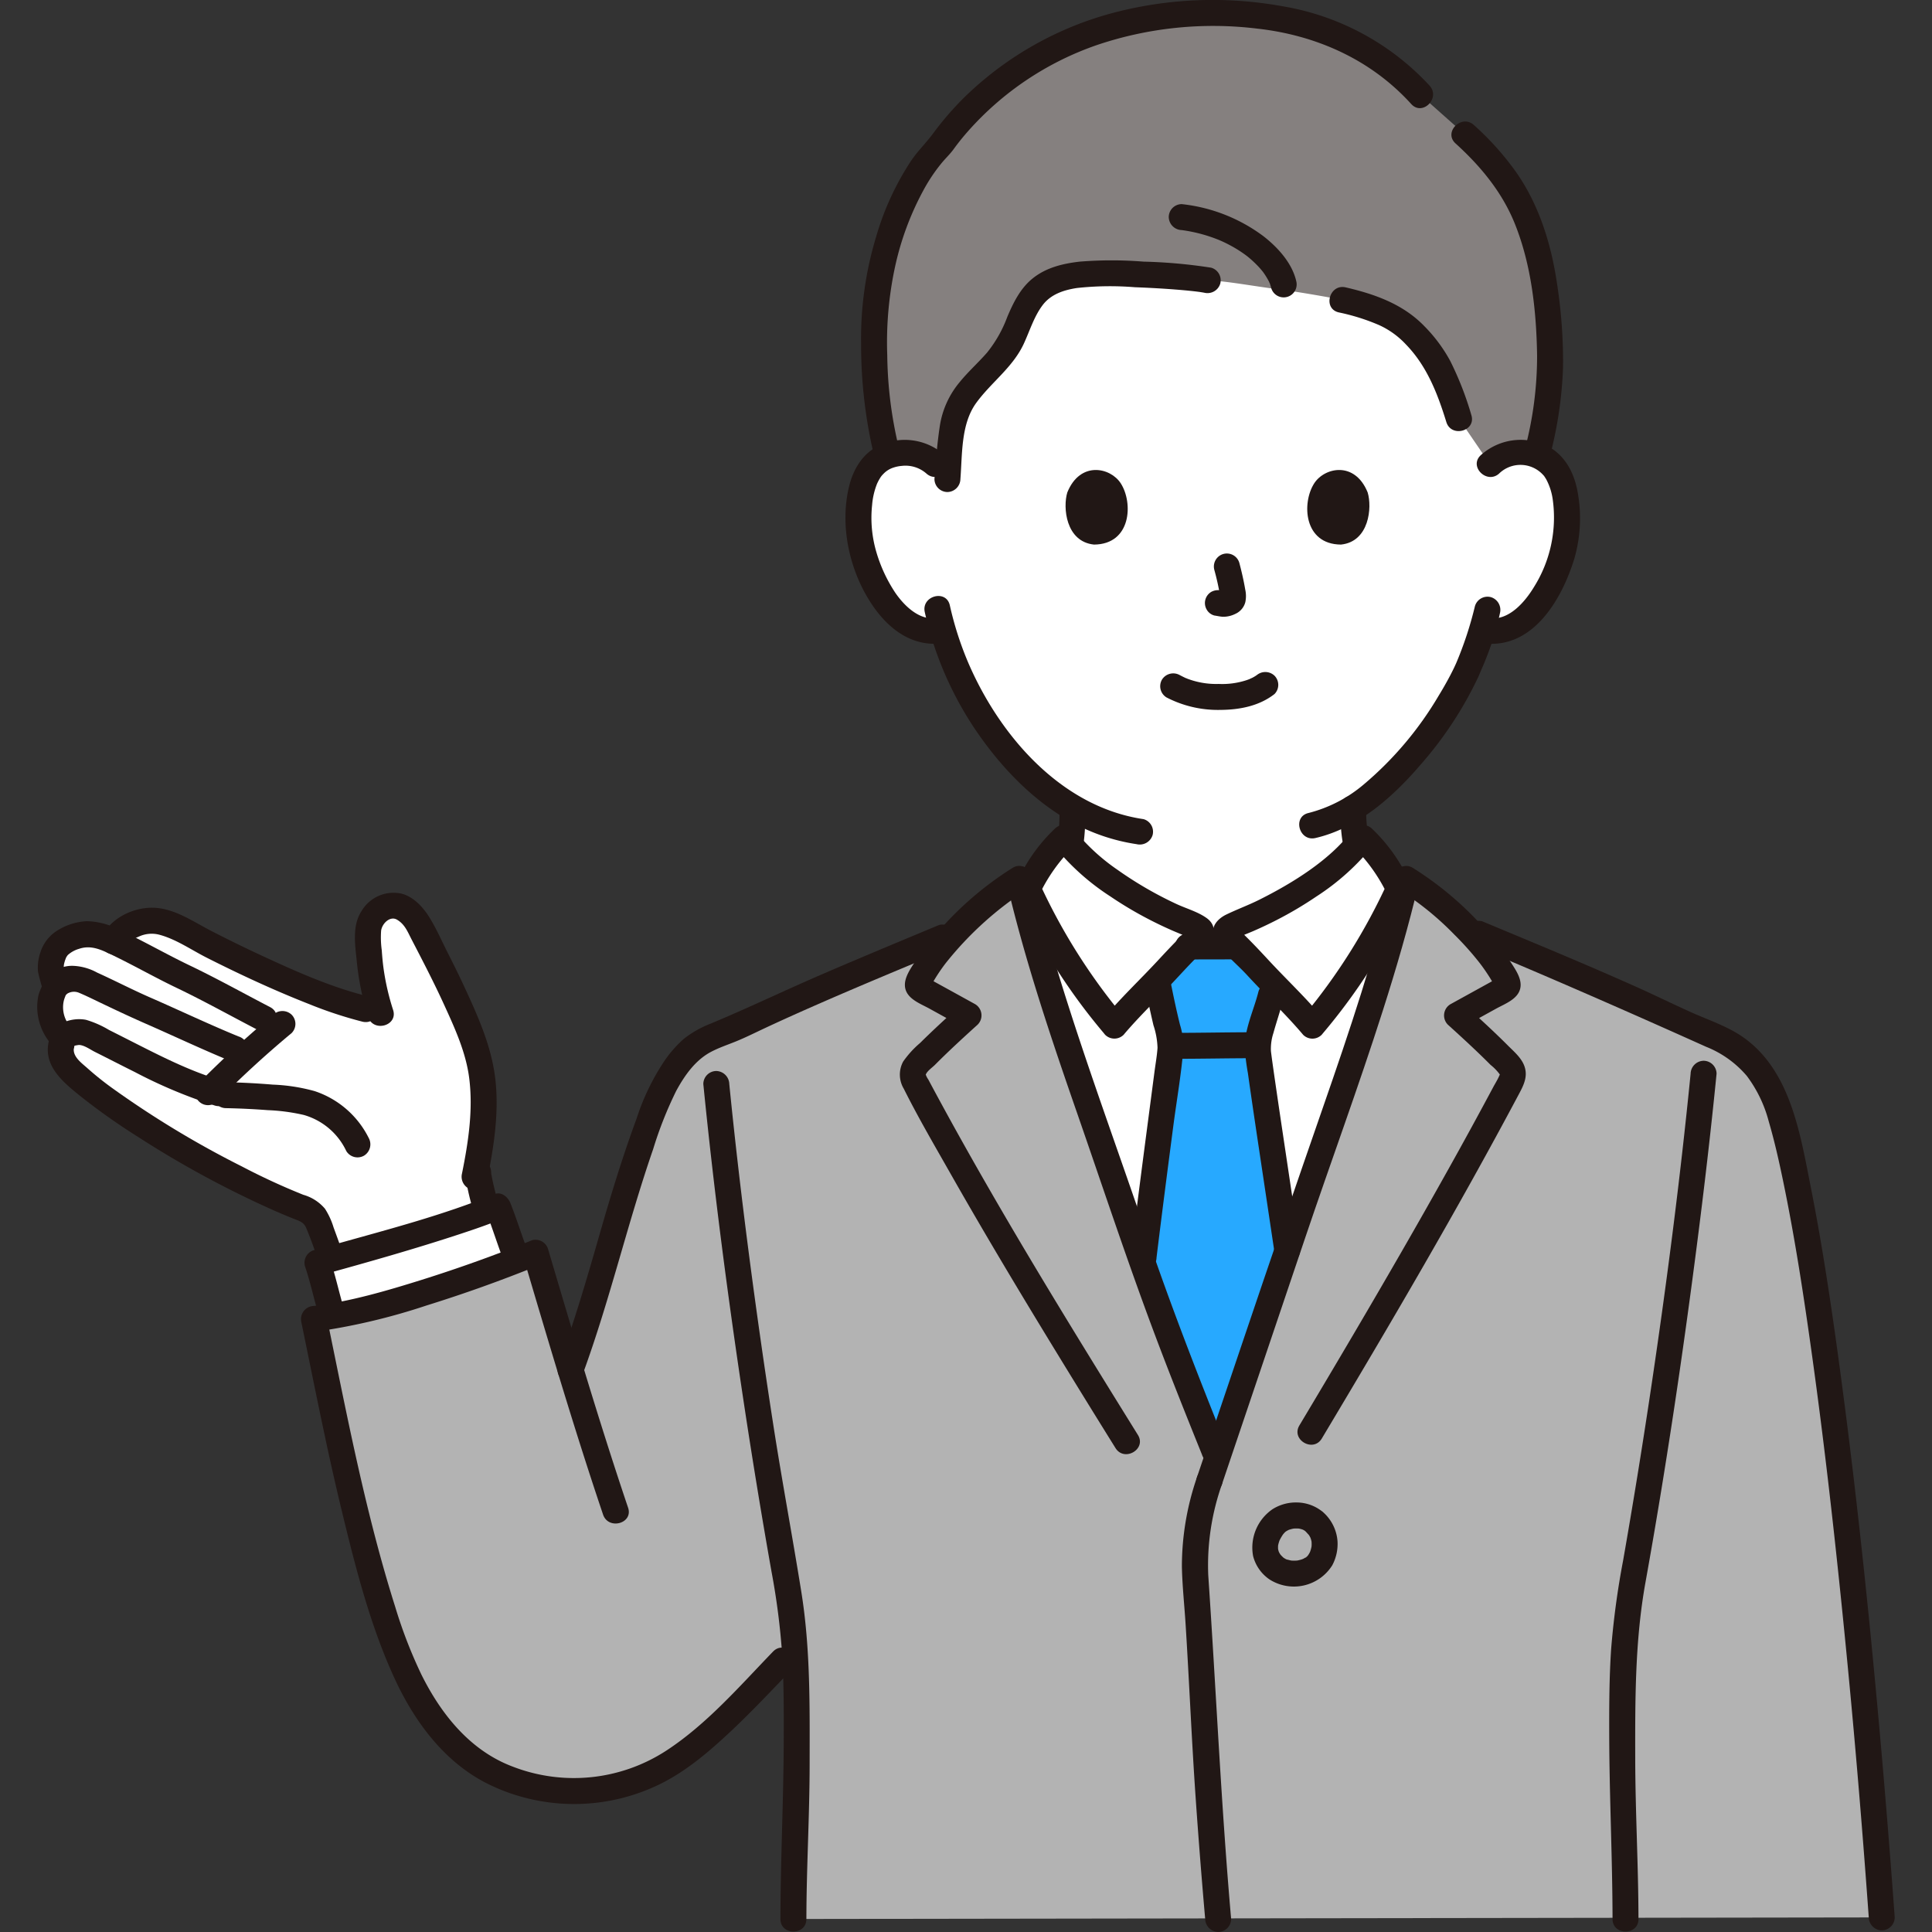 <!DOCTYPE svg PUBLIC "-//W3C//DTD SVG 1.1//EN" "http://www.w3.org/Graphics/SVG/1.1/DTD/svg11.dtd">
<!-- Uploaded to: SVG Repo, www.svgrepo.com, Transformed by: SVG Repo Mixer Tools -->
<svg width="800px" height="800px" viewBox="-6.88 0 357.246 357.246" xmlns="http://www.w3.org/2000/svg" fill="#000000">
<rect x="-6.88" y="0" width="357.246" height="357.246" fill="#333333" stroke="none"/>
<g id="SVGRepo_bgCarrier" stroke-width="0"/>
<g id="SVGRepo_tracerCarrier" stroke-linecap="round" stroke-linejoin="round"/>
<g id="SVGRepo_iconCarrier">
<defs>
<style>.a{fill:#ffffff;}.b{fill:#85807f;}.c{fill:#211715;}.d{fill:#b3b3b3;}.e{fill:#27a9ff;}</style>
</defs>
<path class="a" d="M263.859,61.552c-5.819-11.235-18.351-22.13-45.076-22.13-59.333,0-52.68,46.428-52.68,46.428a8.017,8.017,0,0,0-5.794-2.121c-4.154.146-5.921,2.393-6.681,3.712-2.27,3.937-2.174,11.192-.651,15.68,1.08,3.179,2.847,8.042,7.109,11.529a8.658,8.658,0,0,0,7.37,1.844,60.942,60.942,0,0,0,11.566,21.822,48.746,48.746,0,0,0,12.8,11.24c-.02,5.583-.464,11.549-4.514,14.421-5.168,5.812-14.51,10.8-12.315,9.414.234.713.407,1.253.407,1.253s8.333,26,43.333,26,43.474-27.04,43.474-27.04c-.851-.373-11.918-6.742-16.2-12.638l-.893-2.212c-1.121-2.777-1.364-6.23-1.4-9.609,11.021-7.133,19.52-21.875,21.142-26.278a51.827,51.827,0,0,0,2.344-6.361l.653.11a8.828,8.828,0,0,0,6.812-1.966c4.262-3.487,6.03-8.35,7.109-11.529,1.524-4.488,1.62-11.743-.65-15.68-.761-1.319-2.528-3.566-6.681-3.712a8.014,8.014,0,0,0-5.794,2.121A46.893,46.893,0,0,0,263.859,61.552Z"/>
<path class="b" d="M272.776,35.164a45.843,45.843,0,0,0-8.818-10.348l-8.188-7.278c-10.613-11.827-24.721-15.1-38.625-15.1A63.018,63.018,0,0,0,178.14,15.263a56.939,56.939,0,0,0-10.992,11.448c-7.126,6.974-12.812,22.212-12.386,37.323a79.207,79.207,0,0,0,2.49,20.283,9.323,9.323,0,0,1,3.057-.588A8.017,8.017,0,0,1,166.1,85.85l2.3,1.61a85.77,85.77,0,0,1,1-9.211c1.066-6.475,7.785-9.46,10.64-15.24,1.644-3.329,2.623-7.221,5.437-9.59,2.118-1.784,4.945-2.389,7.673-2.676,4.224-.445,18.51.192,23.289,1.074,4.042.227,7.96,1.035,13.725,1.768,3.127.4,8.927,1.422,11.145,1.867,8.723,2.005,12.065,4.183,16.446,10.118,1.68,2.275,3.467,6.427,5.121,11.83l5.765,8.45a8.014,8.014,0,0,1,5.794-2.121,9.508,9.508,0,0,1,2.841.508c1.9-7.559,2.71-13.244,2.416-20.2C279.129,50.682,276.928,42.036,272.776,35.164Z"/>
<path class="c" d="M208.834,128.968a20.656,20.656,0,0,0,9.953,2.3c3.551-.023,7.157-.714,10-2.932a2.413,2.413,0,0,0,0-3.394,2.462,2.462,0,0,0-3.394,0c.715-.557.113-.1-.07.019q-.3.194-.623.36c-.155.082-.9.386-.279.154-.285.107-.568.218-.858.312a14.45,14.45,0,0,1-5.1.681,15.017,15.017,0,0,1-4.867-.655c-.314-.094-.62-.207-.93-.313-.1-.035-.2-.087-.3-.117.6.173.193.087.03.01-.385-.181-.764-.371-1.141-.569a2.452,2.452,0,0,0-3.283.861,2.426,2.426,0,0,0,.861,3.283Z"/>
<path class="c" d="M217.665,105.393a47.054,47.054,0,0,1,1.111,5.084l-.085-.638a3.171,3.171,0,0,1,.019.7l.085-.638a1.628,1.628,0,0,1-.077.315l.242-.573a1.211,1.211,0,0,1-.111.2l.375-.486a1.03,1.03,0,0,1-.166.164l.486-.375a3.368,3.368,0,0,1-.4.213l.573-.242a2.963,2.963,0,0,1-.678.2l.638-.086a2.662,2.662,0,0,1-.637,0l.638.086c-.241-.034-.476-.092-.717-.124a2.649,2.649,0,0,0-1.849.241,2.4,2.4,0,0,0-.861,3.284,2.3,2.3,0,0,0,1.434,1.1c.529.071,1.042.206,1.579.23a5.01,5.01,0,0,0,2.3-.544,3.279,3.279,0,0,0,1.83-2.167,5.511,5.511,0,0,0-.024-2.357c-.277-1.638-.655-3.261-1.076-4.868a2.4,2.4,0,0,0-4.629,1.276Z"/>
<path class="c" d="M190.478,91.051c-.849,2.759-.3,9.105,4.931,9.646,6.909-.042,7.276-7.715,4.951-11.323C198.456,86.42,192.857,85.192,190.478,91.051Z"/>
<path class="c" d="M246.012,91.051c.849,2.759.3,9.106-4.931,9.646-6.908-.042-7.276-7.715-4.951-11.323C238.034,86.42,243.633,85.192,246.012,91.051Z"/>
<path class="c" d="M167.8,84.153a11.1,11.1,0,0,0-12.2-1.72c-3,1.429-4.721,4.384-5.478,7.513-1.775,7.345.086,15.7,4.293,21.926,3.046,4.508,7.453,7.843,13.125,7.058a2.414,2.414,0,0,0,1.676-2.952,2.463,2.463,0,0,0-2.952-1.676c-3.193.442-5.954-2.309-7.6-4.7a27.657,27.657,0,0,1-3.467-7.419,22.407,22.407,0,0,1-.817-8.782,13.518,13.518,0,0,1,.908-3.937,8.784,8.784,0,0,1,.685-1.252c.087-.137.352-.449.1-.153.171-.2.353-.393.543-.579a4.437,4.437,0,0,1,1.4-.906,6.544,6.544,0,0,1,1.87-.427,5.86,5.86,0,0,1,4.518,1.4c2.282,2.072,5.687-1.312,3.394-3.394Z"/>
<path class="c" d="M270.339,87.547a5.663,5.663,0,0,1,8.192.351c.319.33-.1-.185.138.163.131.194.258.389.375.591a11.159,11.159,0,0,1,1.2,3.772,24.159,24.159,0,0,1-3.452,16.082c-1.673,2.773-4.651,6.3-8.308,5.8a2.482,2.482,0,0,0-2.952,1.676,2.417,2.417,0,0,0,1.676,2.952c9.259,1.281,14.677-8,17.017-15.619a26.836,26.836,0,0,0,.676-11.986c-.521-3.237-1.887-6.34-4.643-8.252a11.011,11.011,0,0,0-13.314,1.08c-2.292,2.081,1.111,5.467,3.395,3.394Z"/>
<path class="c" d="M265.846,112.1a67.011,67.011,0,0,1-3.512,10.637c.108-.28.108-.235-.072.151-.092.2-.182.4-.275.592-.243.509-.5,1.012-.761,1.511-.649,1.233-1.345,2.443-2.072,3.632a63.817,63.817,0,0,1-13.841,16.408,25.491,25.491,0,0,1-10.238,5.3c-3.009.693-1.735,5.322,1.276,4.629,7.757-1.786,14.208-7.469,19.268-13.355a69.563,69.563,0,0,0,10.788-16.3c.166-.368.324-.739.478-1.112a4.681,4.681,0,0,0,.182-.451c-.185.433.132-.284.134-.288.137-.311.267-.624.4-.938q.325-.786.625-1.583a50.65,50.65,0,0,0,2.252-7.563,2.459,2.459,0,0,0-1.677-2.952,2.423,2.423,0,0,0-2.952,1.676Z"/>
<path class="c" d="M164.123,113.2a64.053,64.053,0,0,0,9.013,21.217c4.605,6.933,10.658,13.422,17.981,17.512a35.659,35.659,0,0,0,12.176,4.166,2.479,2.479,0,0,0,2.952-1.676,2.417,2.417,0,0,0-1.676-2.952c-15.24-2.245-26.624-15.444-32.43-28.968a60.89,60.89,0,0,1-3.388-10.575c-.681-3.012-5.31-1.737-4.628,1.276Z"/>
<path class="c" d="M257.467,15.841A47.69,47.69,0,0,0,230.141,1.134,72.155,72.155,0,0,0,198.2,2.58a62.3,62.3,0,0,0-26.847,15.5,56.948,56.948,0,0,0-5.669,6.565c-1.274,1.735-2.833,3.24-4.061,5.036A51.45,51.45,0,0,0,155.1,43.865a64.8,64.8,0,0,0-2.754,19.72,88.682,88.682,0,0,0,2.381,20.6c.764,2.991,5.4,1.723,4.628-1.276a76.183,76.183,0,0,1-2.172-17.2,66.273,66.273,0,0,1,1.453-16.436A53.4,53.4,0,0,1,163.9,35.127a31.532,31.532,0,0,1,3.483-5.153c.69-.808,1.448-1.531,2.073-2.393.8-1.105,1.651-2.165,2.552-3.192A56.421,56.421,0,0,1,196.036,8.3a67.178,67.178,0,0,1,29.558-3.008c10.93,1.219,21.039,5.734,28.479,13.946,2.079,2.294,5.465-1.109,3.394-3.394Z"/>
<path class="c" d="M279.757,84.183a74.606,74.606,0,0,0,2.382-16.222,93.98,93.98,0,0,0-1.076-15.291c-1.064-7.363-3.277-14.649-7.57-20.8a52.288,52.288,0,0,0-7.838-8.75c-2.284-2.071-5.688,1.314-3.394,3.4,4.685,4.25,8.613,9.026,10.947,14.8,3.1,7.684,4.011,16.267,4.136,24.49a67.2,67.2,0,0,1-2.216,17.1c-.735,3,3.893,4.28,4.629,1.276Z"/>
<path class="c" d="M217.078,49.5a95.316,95.316,0,0,0-12.491-1.121,74.232,74.232,0,0,0-11.826,0c-3.116.36-6.176,1.089-8.673,3.089-2.291,1.834-3.583,4.479-4.706,7.123a23.556,23.556,0,0,1-3.755,6.623c-1.632,1.863-3.49,3.518-5.052,5.443a16.483,16.483,0,0,0-3.7,8.3c-.48,3.2-.714,6.405-.967,9.626a2.421,2.421,0,0,0,2.4,2.4,2.448,2.448,0,0,0,2.4-2.4c.365-4.641.079-10.184,2.939-14.1,2.8-3.837,6.759-6.538,8.8-10.962,1.09-2.363,1.878-4.994,3.463-7.094,1.526-2.023,3.9-2.791,6.317-3.168a56.65,56.65,0,0,1,10.731-.148c2.464.093,4.928.226,7.387.417,1.116.086,2.232.184,3.346.306.2.022.407.045.61.07.107.012.914.121.37.044q.569.079,1.133.18a2.466,2.466,0,0,0,2.952-1.676,2.421,2.421,0,0,0-1.676-2.952Z"/>
<path class="c" d="M240.672,57.766a38.7,38.7,0,0,1,7.451,2.344,15.6,15.6,0,0,1,4.963,3.577c3.866,3.985,5.831,9.018,7.476,14.351.908,2.942,5.543,1.687,4.629-1.276a58.943,58.943,0,0,0-3.921-10.044,28.347,28.347,0,0,0-4.79-6.425c-3.943-4.066-9.127-5.9-14.532-7.155-3.006-.7-4.289,3.929-1.276,4.628Z"/>
<path class="c" d="M232.8,51.951c-.79-3.363-3.43-6.229-6.078-8.289a30.668,30.668,0,0,0-15.089-5.918,2.412,2.412,0,0,0-2.4,2.4,2.462,2.462,0,0,0,2.4,2.4,28.255,28.255,0,0,1,7.057,1.9c-.276-.114.342.152.4.177.273.124.544.254.813.387q.721.36,1.421.763.665.385,1.3.813c.221.148.44.3.655.454.078.056.595.442.222.155a19.381,19.381,0,0,1,2,1.779q.4.4.767.832c.137.158.269.321.4.483q.165.209-.109-.142c.068.09.136.181.2.273a13.845,13.845,0,0,1,1.042,1.719c.061.123.11.256.176.376-.322-.586-.1-.274-.046-.086.081.269.174.529.239.8a2.4,2.4,0,1,0,4.628-1.276Z"/>
<path class="a" d="M79.491,189.562c-2.931-7.054-5.235-11.376-9.023-18.684-.239-.462-1.921-2.807-3.517-3.268a4.1,4.1,0,0,0-4.091,1.053,5.311,5.311,0,0,0-1.668,3.8,50.023,50.023,0,0,0,2.235,14.653c-8.493-1.14-25.5-9.214-34.573-14.008-2.179-1.151-4.347-2.47-6.795-2.816-2.525-.369-6.993,1.377-7.876,3.8-3.445-1.667-5.323-1.634-7.469-.818-2.548.972-3.3,1.989-3.8,3.43a6.188,6.188,0,0,0,.228,4.963,1.752,1.752,0,0,1,.223.693,1.444,1.444,0,0,1-.246.693,7.721,7.721,0,0,0,1.8,8.963,4.266,4.266,0,0,0,.453,5.006c6.568,7.457,30.031,21.148,43.439,26.317a5.955,5.955,0,0,1,2.056,1.095,5.887,5.887,0,0,1,1.33,2.38c.836,2.287,1.461,3.9,2.147,5.964,6.088-1.691,20.65-5.811,28.808-8.858a48.627,48.627,0,0,1-1.615-7.143l-.155-1.823c1.446-7.921,1.984-15.789-1.036-23.3Q79.909,190.568,79.491,189.562Z"/>
<path class="c" d="M61.409,184.291c-6.776-1.639-13.277-4.526-19.583-7.444q-4.861-2.251-9.629-4.7c-3.355-1.727-6.885-4.228-10.785-4.3-3.779-.072-8.062,2.04-9.543,5.612l3.526-1.435a13.785,13.785,0,0,0-6.175-1.688,11.285,11.285,0,0,0-5.457,1.7A7.371,7.371,0,0,0,.6,176.066a8.691,8.691,0,0,0-.46,3.557A29.22,29.22,0,0,0,1.053,183v-1.276c-.176.824-.679,1.58-.846,2.435a10.083,10.083,0,0,0-.146,3.114,10.641,10.641,0,0,0,2.683,5.973c2.053,2.316,5.438-1.089,3.394-3.394A5.472,5.472,0,0,1,4.9,185.122c.26-1.154,1.06-2.1.779-3.4-.26-1.21-.952-2.126-.723-3.427a6.716,6.716,0,0,1,.2-.738c.008-.027.264-.664.106-.329a3.558,3.558,0,0,1,.387-.624,5.289,5.289,0,0,1,2.114-1.164c1.775-.59,3.371-.14,5.2.724A2.456,2.456,0,0,0,16.5,174.73c-.086.207.151-.147.162-.159a4.889,4.889,0,0,1,.524-.5,6.9,6.9,0,0,1,1.566-.866,5.617,5.617,0,0,1,3.733-.39c3.124.8,6.02,2.836,8.888,4.285,6.166,3.116,12.452,6.032,18.884,8.557a76.327,76.327,0,0,0,9.878,3.26c3,.726,4.282-3.9,1.276-4.629Z"/>
<path class="c" d="M6.836,193.565c.022-.163.106-.333-.046-.119-.1.137-.228-.082.2-.1a6.756,6.756,0,0,1,.74-.123c.97.026,2.081.856,2.933,1.281,2.466,1.233,4.917,2.5,7.386,3.726a90.769,90.769,0,0,0,14.8,6.2c2.971.867,4.24-3.763,1.276-4.629-5.877-1.716-11.363-4.548-16.8-7.305-1.347-.683-2.693-1.369-4.044-2.045a18.414,18.414,0,0,0-4.233-1.869c-2.613-.542-6.416.649-6.828,3.709a2.484,2.484,0,0,0,1.676,2.953,2.417,2.417,0,0,0,2.952-1.677Z"/>
<path class="c" d="M5.549,183.745a2.378,2.378,0,0,1,2.171-.174c1.24.517,2.454,1.118,3.667,1.7,2.9,1.39,5.806,2.76,8.753,4.052,5.271,2.309,10.475,4.779,15.8,6.955A2.417,2.417,0,0,0,38.9,194.6a2.46,2.46,0,0,0-1.677-2.952c-5.3-2.165-10.91-4.831-16.333-7.2-3.316-1.448-6.526-3.12-9.821-4.612a10.1,10.1,0,0,0-4.331-1.24,6.11,6.11,0,0,0-4.579,1.753,2.463,2.463,0,0,0,0,3.394,2.42,2.42,0,0,0,3.394,0Z"/>
<path class="c" d="M2.208,192.289C.933,196.982,4.748,200.085,8,202.7a118.331,118.331,0,0,0,10.662,7.536A185.4,185.4,0,0,0,43.942,223.9c1.153.5,2.313.994,3.483,1.459,1.078.429,1.835.6,2.323,1.723a82.522,82.522,0,0,1,3.1,8.933c.891,2.949,5.525,1.692,4.629-1.276-.793-2.626-1.727-5.195-2.674-7.768a13.63,13.63,0,0,0-1.595-3.465,8.126,8.126,0,0,0-4.007-2.578,123.591,123.591,0,0,1-11.394-5.261,178.212,178.212,0,0,1-23.977-14.5,56.126,56.126,0,0,1-4.539-3.641c-1.144-1.027-2.924-2.247-2.457-3.965.811-2.984-3.818-4.258-4.628-1.276Z"/>
<path class="c" d="M83.186,218.259c1.212-6.006,2.2-12.207,1.566-18.345-.622-6.023-3.016-11.455-5.519-16.9-1.03-2.244-2.121-4.459-3.24-6.659-1.161-2.282-2.213-4.74-3.584-6.9-1.164-1.835-2.985-3.766-5.183-4.24a6.869,6.869,0,0,0-7.3,3.327c-1.7,2.649-1.148,6.146-.845,9.114a50.775,50.775,0,0,0,2.1,10.37c.939,2.93,5.575,1.677,4.628-1.276a45.261,45.261,0,0,1-1.779-7.762c-.144-1.079-.242-2.166-.315-3.253a17.414,17.414,0,0,1-.12-3.668c.22-1.386,1.692-2.742,2.935-2.008,1.458.862,1.949,2.214,2.721,3.7,2.063,3.977,4.131,7.953,5.991,12.031,2,4.378,4.058,8.857,4.652,13.678.723,5.862-.187,11.78-1.345,17.521a2.461,2.461,0,0,0,1.676,2.953,2.424,2.424,0,0,0,2.953-1.677Z"/>
<path class="c" d="M12.972,176.164c4.325,2.024,8.473,4.426,12.782,6.489,5.04,2.414,9.925,5.139,14.882,7.714,2.738,1.422,5.168-2.719,2.423-4.145-4.957-2.575-9.843-5.3-14.882-7.713-4.31-2.064-8.457-4.466-12.782-6.49a2.469,2.469,0,0,0-3.284.861,2.421,2.421,0,0,0,.861,3.284Z"/>
<path class="c" d="M43.65,187.629Q36.47,193.6,29.894,200.254a2.4,2.4,0,1,0,3.394,3.4Q39.855,197,47.045,191.023a2.409,2.409,0,0,0,0-3.394,2.466,2.466,0,0,0-3.4,0Z"/>
<path class="c" d="M34.908,204.908c2.565.054,5.127.172,7.684.369a35.824,35.824,0,0,1,6.7.889,12.456,12.456,0,0,1,7.856,6.665,2.425,2.425,0,0,0,3.284.861,2.451,2.451,0,0,0,.861-3.284,17.21,17.21,0,0,0-10-8.652,33.629,33.629,0,0,0-7.747-1.2q-4.314-.363-8.643-.446c-3.09-.064-3.089,4.736,0,4.8Z"/>
<path class="c" d="M79.139,216.777c.339,3.741,1.6,7.38,2.589,10.985a2.4,2.4,0,0,0,4.629-1.276c-.475-1.735-.979-3.461-1.435-5.2-.238-.907-.466-1.818-.665-2.734-.088-.405-.17-.811-.241-1.219a2.123,2.123,0,0,1-.091-.576c0,.008.07.646.044.318-.008-.1-.021-.2-.03-.3a2.4,2.4,0,1,0-4.8,0Z"/>
<path class="a" d="M52.949,233.166c5.288-1.46,24.142-6.715,32.247-10.042.779,1.954,2.359,6.728,3.353,9.3l.222.554c-10.255,3.987-24.081,8.609-34.153,10.385l-.061-.2c-.985-3.144-2.407-8.755-2.738-9.688Z"/>
<path class="c" d="M240.925,149.424c.074,4.05.3,8.588,2.553,12.1a28.387,28.387,0,0,0,6.077,6.416,78.2,78.2,0,0,0,7.328,5.294,33.641,33.641,0,0,0,4.111,2.44,2.472,2.472,0,0,0,3.284-.861,2.418,2.418,0,0,0-.861-3.283,31.834,31.834,0,0,1-3.712-2.185,70.892,70.892,0,0,1-6.292-4.423,43.067,43.067,0,0,1-3.306-2.91,20.773,20.773,0,0,1-2.219-2.514,11.245,11.245,0,0,1-.922-1.572c.261.549-.189-.52-.2-.564-.175-.52-.319-1.051-.442-1.586a30.91,30.91,0,0,1-.595-6.354c-.056-3.085-4.856-3.095-4.8,0Z"/>
<path class="c" d="M175.937,175.676a28.878,28.878,0,0,0,3.958-2.42,58.674,58.674,0,0,0,6.77-5.239,21.891,21.891,0,0,0,5.235-6.48c1.766-3.729,1.916-8.028,1.935-12.083.015-3.089-4.785-3.093-4.8,0a44.234,44.234,0,0,1-.289,5.754,15.32,15.32,0,0,1-1.217,4.36,20.16,20.16,0,0,1-4.722,5.471,51.825,51.825,0,0,1-5.751,4.35,27.034,27.034,0,0,1-3.542,2.143,2.418,2.418,0,0,0-.861,3.283,2.456,2.456,0,0,0,3.284.861Z"/>
<path class="d" d="M341.073,354.549c-4.888-67.556-12.54-127.692-18.721-148.3-1.778-5.926-4.444-9.482-7.407-11.852s-7.89-3.944-11.314-5.6c-11.131-5.376-25.664-11.363-37.072-16.122l-2.175-.909a60.926,60.926,0,0,0-11.217-9.222c-4.983,21.36-13.835,44.417-20.852,65.2q-7.062,20.916-14.126,41.831c-6.279-15.569-10.431-26.048-15.761-41.831-7.017-20.78-15.869-43.837-20.851-65.2a61.648,61.648,0,0,0-11.781,9.81l-2.4,1c-11.41,4.76-25.95,10.75-37.08,16.12-3.42,1.66-7.44,2.44-10.03,5.22a28.929,28.929,0,0,0-6.04,9.85c-7.322,19.094-8.911,30.464-15.634,48.77-2.149-7.089-4.207-14.1-6.454-21.686-11.536,4.687-29.8,10.952-40.993,12.24,3.727,18.036,7.339,37.4,13.3,55.68,4.142,12.7,10.339,24.773,22.861,29.433a32.991,32.991,0,0,0,28.9-2.395c7.449-4.386,16.119-13.907,21.535-19.508l2.326-2.123c.47,7.013.342,13.844.342,21.294,0,9.95-.59,17.3-.6,28.59Z"/>
<path class="c" d="M100.927,253.949c4.984-13.616,8.23-27.764,12.967-41.459a71.369,71.369,0,0,1,4.262-10.768c1.551-2.859,3.554-5.726,6.5-7.255,1.461-.759,3.025-1.282,4.547-1.9,1.707-.695,3.354-1.513,5.021-2.3,3.4-1.595,6.825-3.13,10.264-4.636,7.806-3.419,15.681-6.679,23.546-9.959a2.481,2.481,0,0,0,1.676-2.953,2.415,2.415,0,0,0-2.952-1.676c-7.3,3.045-14.6,6.072-21.863,9.212-6.819,2.949-13.516,6.164-20.367,9.024a19.211,19.211,0,0,0-4.977,2.827,22.061,22.061,0,0,0-3.659,4.195,43.073,43.073,0,0,0-5.074,10.572c-2.606,7.076-4.8,14.283-6.874,21.529-2.338,8.16-4.723,16.293-7.643,24.267a2.423,2.423,0,0,0,1.677,2.953,2.451,2.451,0,0,0,2.952-1.677Z"/>
<path class="a" d="M220.009,171.791a.775.775,0,0,0-.2.206H215.17a6,6,0,0,0-2.053-1.161c-10.565-4.25-19.38-10.732-23.241-15.921-3.808,3.5-5.018,6.209-7.5,10.953,5.086,20.413,13.392,42.169,20.047,61.878,5.33,15.783,9.482,26.262,15.761,41.831q7.064-20.915,14.126-41.831c6.688-19.806,15.043-41.681,20.123-62.182-2.371-4.557-3.61-7.224-7.336-10.649-3.861,5.189-12.676,11.671-23.241,15.921A9.142,9.142,0,0,0,220.009,171.791Z"/>
<path class="a" d="M235.8,189.66a103.432,103.432,0,0,0,16-25.333c-1.984-3.828-3.318-6.309-6.694-9.412-3.861,5.189-12.676,11.671-23.241,15.921A6,6,0,0,0,219.807,172c-.253.471.239.885.471,1.256.363.581,2.148,2.074,5.185,5.407C228.909,182.442,232.945,186.253,235.8,189.66Z"/>
<path class="a" d="M199.181,189.66a103.491,103.491,0,0,1-16-25.333c1.985-3.828,3.319-6.309,6.695-9.412,3.861,5.189,12.676,11.671,23.241,15.921A6,6,0,0,1,215.17,172c.253.471-.239.885-.47,1.256-.364.581-2.148,2.074-5.185,5.407C206.069,182.442,202.033,186.253,199.181,189.66Z"/>
<path class="e" d="M220.438,174.993c-2.608.008-4.777.014-7.413.015-.864.857-2.04,2.039-3.51,3.652-.787.864-1.6,1.729-2.433,2.591.582,3.019.991,4.927,1.632,7.674.1.483.225.949.345,1.432a13.253,13.253,0,0,1,.518,3.175c0,.616-3.02,22.655-5.134,40.092,4.424,12.7,8.279,22.4,13.746,35.953l12.957-38.368c-2.658-17.775-5.471-36.349-5.454-37.332a19.365,19.365,0,0,1,1.242-5.625c.744-2.285,1.2-4.284,1.688-6.248-1.074-1.11-2.142-2.228-3.159-3.344-1.482-1.626-2.665-2.814-3.531-3.672Z"/>
<path class="c" d="M210.31,195.785c4.969,0,9.938-.11,14.908-.112a2.4,2.4,0,0,0,0-4.8c-4.97,0-9.939.11-14.908.112a2.4,2.4,0,1,0,0,4.8Z"/>
<path class="c" d="M205,183.093q.644,3.246,1.4,6.47a14.605,14.605,0,0,1,.758,4.184c-.1,1.482-.37,2.971-.563,4.444-.886,6.783-1.786,13.564-2.659,20.349q-.9,7-1.762,14.009a2.413,2.413,0,0,0,2.4,2.4,2.459,2.459,0,0,0,2.4-2.4c.991-8.115,2.042-16.223,3.1-24.329.625-4.764,1.472-9.555,1.866-14.345a13.848,13.848,0,0,0-.631-4.4c-.628-2.538-1.174-5.1-1.682-7.662a2.424,2.424,0,0,0-2.952-1.677A2.451,2.451,0,0,0,205,183.093Z"/>
<path class="c" d="M221.648,172.594q-4.421.007-8.841.018a2.4,2.4,0,1,0,0,4.8q4.421-.007,8.841-.018a2.4,2.4,0,0,0,0-4.8Z"/>
<path class="c" d="M233.459,230.559q-1.738-11.625-3.476-23.248-.642-4.321-1.267-8.644-.221-1.542-.433-3.083c-.025-.186.057.441-.006-.053-.019-.148-.039-.3-.058-.445-.033-.261-.072-.523-.094-.786a9.409,9.409,0,0,1,.459-3.278c.583-2.107,1.3-4.167,1.838-6.29.754-3-3.874-4.275-4.629-1.276-.852,3.385-2.634,6.99-2.5,10.536a44.724,44.724,0,0,0,.576,4.443c.9,6.405,1.873,12.8,2.83,19.2q1.064,7.1,2.127,14.2a2.416,2.416,0,0,0,2.952,1.676,2.462,2.462,0,0,0,1.677-2.952Z"/>
<path class="c" d="M214.445,273.178a50.613,50.613,0,0,0-2.782,16.5c.073,3.537.459,7.083.683,10.612.682,10.781,1.125,21.572,1.876,32.35q.774,11.109,1.748,22.2a2.463,2.463,0,0,0,2.4,2.4,2.419,2.419,0,0,0,2.4-2.4c-1.86-21.156-2.784-42.353-4.23-63.534a44.907,44.907,0,0,1,2.534-16.858c.96-2.944-3.674-4.2-4.629-1.276Z"/>
<path class="c" d="M250.852,161.911c-3.4,14.528-8.184,28.695-13.076,42.777q-7.478,21.522-14.76,43.1l-8.572,25.386c-.99,2.933,3.644,4.192,4.629,1.276q7.7-22.8,15.4-45.6c4.73-14.005,9.848-27.879,14.34-41.964,2.494-7.821,4.8-15.708,6.67-23.7.7-3.005-3.923-4.287-4.629-1.276Z"/>
<path class="c" d="M251.955,164.621a55,55,0,0,1,10.09,8.2,56.188,56.188,0,0,1,4.583,5.121c.587.754,1.141,1.536,1.66,2.338.261.4.515.813.754,1.23q.153.265.3.535.106.2.207.4.169.345-.053-.174l.328-1.211q.254-.254-.111,0l-.646.357-.861.475-2.368,1.306-4.52,2.493a2.419,2.419,0,0,0-.486,3.769c2.22,2.011,4.43,4.033,6.573,6.126q.678.66,1.345,1.332a8.909,8.909,0,0,1,1.643,1.687c.091.2.118-.057-.031.291-.321.751-.785,1.478-1.17,2.2q-4.035,7.555-8.216,15.033c-5.741,10.293-11.642,20.5-17.619,30.655q-4.951,8.412-9.965,16.788c-1.589,2.658,2.559,5.074,4.144,2.422,12.586-21.053,25.033-42.212,36.547-63.875.832-1.565,1.542-3.1.944-4.889-.528-1.579-1.908-2.728-3.05-3.872-2.506-2.51-5.122-4.909-7.751-7.29l-.486,3.77,6.028-3.325c1.749-.965,4.406-1.885,4.528-4.237.081-1.571-1.04-3.14-1.863-4.41a45.375,45.375,0,0,0-2.985-4.025,61.093,61.093,0,0,0-15.069-13.352c-2.643-1.616-5.057,2.534-2.423,4.144Z"/>
<path class="c" d="M179.262,163.187c3.405,14.528,8.185,28.695,13.077,42.778,4.723,13.6,9.24,27.282,14.3,40.759,2.8,7.458,5.759,14.853,8.736,22.241a2.475,2.475,0,0,0,2.952,1.676A2.416,2.416,0,0,0,220,267.689c-5.283-13.11-10.4-26.269-14.945-39.656-4.75-14-9.846-27.89-14.352-41.975-2.549-7.967-4.9-16-6.812-24.147-.7-3.006-5.334-1.734-4.629,1.276Z"/>
<path class="c" d="M180.365,160.477A61.089,61.089,0,0,0,165.3,173.829a45.886,45.886,0,0,0-2.9,3.887c-.853,1.3-2.032,2.937-1.953,4.548.117,2.361,2.775,3.27,4.529,4.237L171,189.826l-.486-3.77c-2.454,2.222-4.9,4.46-7.248,6.79a18.024,18.024,0,0,0-3.145,3.453,5.076,5.076,0,0,0,.113,5.01c2.655,5.313,5.675,10.476,8.607,15.64,6.281,11.061,12.82,21.974,19.453,32.828q5.508,9.015,11.093,17.983c1.626,2.619,5.78.212,4.144-2.422C190.946,245.064,178.4,224.727,167,203.754q-1.119-2.058-2.219-4.126a3.744,3.744,0,0,1-.472-.9c-.05-.308-.1.186.047-.136.278-.6,1.179-1.222,1.642-1.687,2.557-2.572,5.231-5.024,7.918-7.458a2.418,2.418,0,0,0-.486-3.769l-4.52-2.493L166.754,182l-1.077-.593c-.178-.1-.955-.724-.756-.354l.327,1.211c.016.383-.148.322.084-.09.1-.176.193-.356.293-.533q.353-.622.741-1.226c.512-.8,1.058-1.58,1.637-2.332a62.631,62.631,0,0,1,14.785-13.462c2.632-1.608.223-5.761-2.423-4.144Z"/>
<path class="c" d="M237.493,191.357a109.556,109.556,0,0,0,12.858-18.7c.877-1.637,1.71-3.3,2.512-4.971a17.533,17.533,0,0,0,1.248-2.718c.327-1.191-.451-2.264-.984-3.268a31.484,31.484,0,0,0-6.328-8.479,2.447,2.447,0,0,0-3.77.485c-4.025,5.338-10.918,9.6-17.06,12.668-2,1-4.088,1.762-6.09,2.731-2.092,1.012-3.315,2.98-1.836,5.134,1.56,2.271,3.866,4.1,5.723,6.121,3.4,3.7,7.088,7.155,10.333,11a2.42,2.42,0,0,0,3.394,0,2.45,2.45,0,0,0,0-3.394c-3.051-3.615-6.5-6.865-9.719-10.332-1.382-1.491-2.765-2.973-4.209-4.4-.389-.386-.773-.778-1.162-1.163-.156-.154-.5-.66-.008.043-.06-.084-.381-.633-.344-.472v1.276l.071-.276-.618,1.059c-.243.286.251-.17.433-.267s.373-.191.562-.277c.808-.364,1.642-.676,2.455-1.03q2.142-.933,4.222-2a69.957,69.957,0,0,0,7.382-4.372,44.011,44.011,0,0,0,10.616-9.621l-3.77.486a31.163,31.163,0,0,1,6.32,8.926v-2.423A109.915,109.915,0,0,1,234.1,187.963a2.467,2.467,0,0,0,0,3.394A2.42,2.42,0,0,0,237.493,191.357Z"/>
<path class="c" d="M200.878,187.963a109.946,109.946,0,0,1-15.624-24.848v2.423a31.159,31.159,0,0,1,6.319-8.926l-3.769-.486a44.011,44.011,0,0,0,10.616,9.621,69.957,69.957,0,0,0,7.382,4.372q1.977,1.016,4.015,1.911c.812.356,1.638.681,2.451,1.035.263.114.517.226.773.362.163.087.721.606.432.267l-.617-1.059.071.276v-1.276c.036-.161-.284.388-.344.472.5-.7.148-.2-.008-.043-.39.385-.773.777-1.162,1.163-1.444,1.431-2.828,2.913-4.209,4.4-3.214,3.467-6.668,6.717-9.72,10.332a2.465,2.465,0,0,0,0,3.394,2.42,2.42,0,0,0,3.394,0c2.856-3.382,6.066-6.443,9.1-9.665,1.405-1.494,2.778-3.015,4.227-4.468.7-.7,1.459-1.372,2.1-2.135,1.372-1.644,1.985-3.831-.03-5.3-1.651-1.2-3.817-1.783-5.661-2.648a69.689,69.689,0,0,1-10.889-6.324,37.47,37.47,0,0,1-7.768-7.116,2.447,2.447,0,0,0-3.77-.485,31.505,31.505,0,0,0-6.328,8.479c-.487.916-1.173,1.87-1.027,2.949a10.624,10.624,0,0,0,1.2,2.845q1.245,2.61,2.6,5.163a109.671,109.671,0,0,0,12.858,18.7,2.42,2.42,0,0,0,3.394,0A2.451,2.451,0,0,0,200.878,187.963Z"/>
<path class="c" d="M296.09,354.846c-.017-9.94-.586-19.866-.6-29.806-.017-10.872-.045-21.656,1.886-32.394,3.709-20.63,6.806-41.373,9.483-62.162,1.369-10.628,2.615-21.274,3.672-31.938a2.417,2.417,0,0,0-2.4-2.4,2.452,2.452,0,0,0-2.4,2.4c-1.954,19.714-4.5,39.371-7.437,58.963q-2.331,15.577-5.053,31.093a152.493,152.493,0,0,0-2.2,16.251c-.364,5.367-.373,10.749-.359,16.126.031,11.294.594,22.574.613,33.867,0,3.088,4.805,3.093,4.8,0Z"/>
<path class="c" d="M123.17,200.436c1.967,19.78,4.549,39.5,7.521,59.156q2.347,15.525,5.084,30.99a131.783,131.783,0,0,1,1.994,15.648c.3,5.226.286,10.463.27,15.695-.033,10.979-.591,21.944-.609,32.921,0,3.088,4.795,3.093,4.8,0,.015-9.535.589-19.057.6-28.59.011-10.666.161-21.322-1.535-31.888-1.661-10.346-3.595-20.646-5.2-31q-2.377-15.317-4.389-30.687c-1.4-10.729-2.663-21.476-3.734-32.242a2.468,2.468,0,0,0-2.4-2.4,2.416,2.416,0,0,0-2.4,2.4Z"/>
<path class="c" d="M265.921,174.994c14.333,5.979,28.532,12.21,42.694,18.574a19.133,19.133,0,0,1,7.508,5.381,24.188,24.188,0,0,1,4.051,8.4c1.049,3.573,1.867,7.215,2.625,10.86,2.26,10.876,3.922,21.879,5.449,32.878,2.039,14.683,3.731,29.415,5.253,44.16q2.7,26.151,4.66,52.372.261,3.463.512,6.927a2.459,2.459,0,0,0,2.4,2.4,2.419,2.419,0,0,0,2.4-2.4q-1.958-27.012-4.63-53.965c-1.558-15.576-3.315-31.133-5.4-46.647-1.558-11.583-3.257-23.165-5.532-34.632-1.917-9.661-3.69-21.1-12.17-27.3-2.983-2.179-6.59-3.328-9.928-4.83-3.464-1.559-6.874-3.238-10.343-4.788-7.627-3.407-15.334-6.634-23.044-9.848l-5.226-2.178a2.414,2.414,0,0,0-2.953,1.676,2.462,2.462,0,0,0,1.677,2.952Z"/>
<path class="c" d="M234.451,283.1c.267.24.483.53.742.773q-.365-.481-.15-.185c.047.066.092.134.135.2.074.116.143.236.208.358.1.192.208.609-.024-.107.045.141.105.276.149.418a5.513,5.513,0,0,1,.183.834l-.086-.638a6.032,6.032,0,0,1,0,1.513l.086-.638a6.626,6.626,0,0,1-.173.838q-.049.176-.108.348c-.038.113-.231.587-.035.123s0-.018-.053.091-.11.208-.169.309-.117.185-.177.277c-.248.383.42-.482.141-.178-.1.107-.5.649-.644.625.016,0,.556-.389.189-.156-.06.038-.118.079-.178.116-.135.084-.274.163-.416.234-.063.033-.128.061-.192.093-.338.167.5-.184.229-.1-.137.044-.269.1-.406.139a7,7,0,0,1-1,.219l.638-.086a7.121,7.121,0,0,1-1.816.006l.638.086a8.3,8.3,0,0,1-1.4-.359c.724.232.394.172.209.081-.117-.058-.233-.12-.345-.187-.083-.05-.162-.105-.243-.158-.33-.212.512.441.129.1a8.719,8.719,0,0,1-.624-.622c-.283-.311.343.508-.006-.014-.067-.1-.13-.2-.189-.307s-.107-.208-.161-.312c-.187-.362.22.623.035.046a4.707,4.707,0,0,1-.171-.75l.086.638a5.2,5.2,0,0,1,0-1.3l-.086.638a6.225,6.225,0,0,1,.2-.906c.043-.14.093-.278.143-.417.162-.456-.243.5-.024.064a9.052,9.052,0,0,1,.46-.829c.08-.126.164-.249.251-.371a1.066,1.066,0,0,1,.133-.179c-.073.063-.394.477-.132.181.09-.1.177-.2.274-.3s.465-.391.1-.113.041-.019.14-.082c.135-.084.273-.162.416-.234.024-.012.173-.1.194-.093,0,0-.592.227-.273.117.139-.048.276-.1.416-.142a6.488,6.488,0,0,1,.983-.209l-.638.086a6.45,6.45,0,0,1,1.577,0l-.638-.086a6.2,6.2,0,0,1,.662.132c.091.024.18.051.269.08s.5.195.08.015c-.4-.171-.073-.028.019.018s.2.1.294.161.188.122.282.183c.337.221-.46-.377-.133-.095a2.56,2.56,0,0,0,1.7.7,2.4,2.4,0,0,0,1.7-4.1,7.634,7.634,0,0,0-4.905-1.866,8.111,8.111,0,0,0-4.511,1.236,8.607,8.607,0,0,0-3.607,8.656,7.446,7.446,0,0,0,3.058,4.352,8.368,8.368,0,0,0,11.584-2.63,8.382,8.382,0,0,0,.967-4.491,7.95,7.95,0,0,0-2.586-5.257,2.4,2.4,0,0,0-3.4,3.394Z"/>
<path class="c" d="M56.871,242.528c-.993-3.2-1.66-6.517-2.738-9.688l-1.676,2.952c8.7-2.4,17.386-4.852,25.952-7.682,2.5-.825,4.989-1.678,7.425-2.672l-2.953-1.676c1.209,3.066,2.174,6.223,3.354,9.3a2.469,2.469,0,0,0,2.953,1.676,2.418,2.418,0,0,0,1.676-2.952c-1.18-3.077-2.146-6.234-3.354-9.3-.431-1.093-1.65-2.207-2.952-1.676-9.406,3.838-19.389,6.446-29.158,9.183q-2.108.589-4.219,1.17a2.425,2.425,0,0,0-1.677,2.953c1.078,3.171,1.745,6.487,2.738,9.688.913,2.941,5.548,1.686,4.629-1.276Z"/>
<path class="c" d="M109.259,278.786C103.927,262.98,99.208,246.988,94.47,231a2.418,2.418,0,0,0-2.953-1.677q-10.059,4.078-20.432,7.335c-6.457,2.023-13.318,4.039-19.923,4.82a2.448,2.448,0,0,0-2.314,3.038c2.39,11.574,4.646,23.179,7.427,34.668,2.553,10.545,5.267,21.333,9.825,31.219,3.767,8.17,9.493,15.832,17.819,19.74a36.049,36.049,0,0,0,31.429-.338c4.831-2.418,9.02-6.026,12.937-9.7,3.869-3.629,7.49-7.506,11.174-11.32,2.147-2.223-1.243-5.621-3.394-3.394-6.185,6.4-12.24,13.42-19.749,18.323a31.312,31.312,0,0,1-28.355,2.963c-7.9-2.95-13.289-9.71-16.932-17.057a87.069,87.069,0,0,1-4.831-12.5c-1.743-5.5-3.274-11.073-4.672-16.674-3.071-12.315-5.484-24.778-8.049-37.2l-2.315,3.038A116.538,116.538,0,0,0,71.978,241.4q10.556-3.286,20.815-7.455l-2.952-1.676c4.738,15.991,9.457,31.983,14.79,47.789.982,2.911,5.62,1.662,4.628-1.276Z"/>
</g>
</svg>